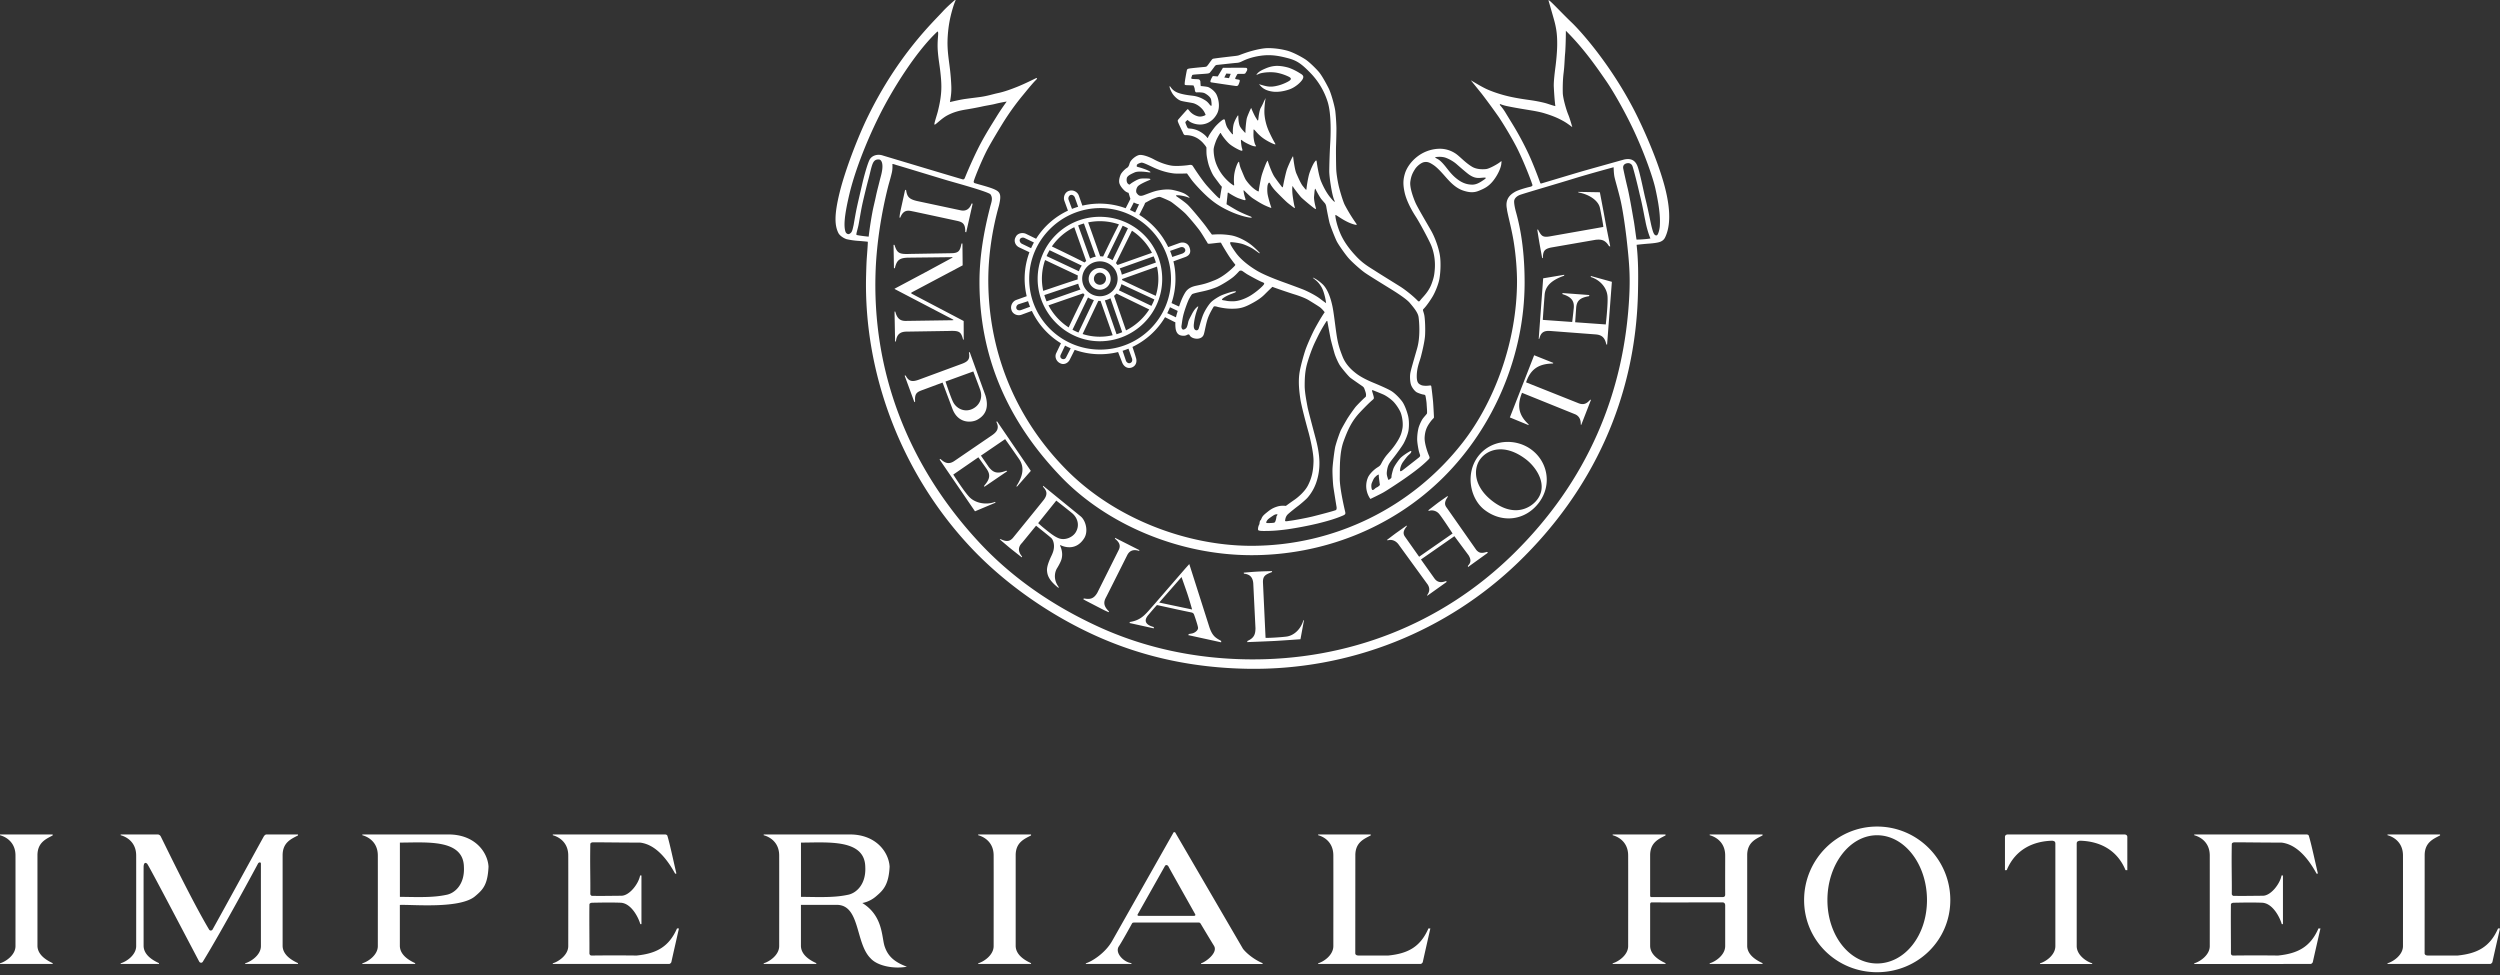 <svg version="1.1" id="レイヤー_1" xmlns="http://www.w3.org/2000/svg" x="0" y="0" width="300" height="117" xml:space="preserve"><rect width="100%" height="100%" fill="#333333" stroke="none"/><style>.st0{fill:#fff}</style><path class="st0" d="M6.321 100.136v.116c-.781.42-1.79.825-1.826 2.313v10.968c.036 1.029 1.01 1.665 1.826 2.046v.097H0v-.082c.648-.176 1.858-.969 1.858-2.061 0-.923.008-9.403 0-10.891-.01-1.617-1.193-2.237-1.858-2.414v-.092h6.321zm117.405 0v.116c-.806.42-1.813.825-1.845 2.313v10.968c.032 1.029 1.006 1.665 1.845 2.046v.097h-6.342v-.082c.648-.176 1.853-.969 1.853-2.061 0-.923.011-9.403 0-10.891-.007-1.617-1.193-2.237-1.853-2.414v-.092h6.342zm131.207 0c.152 0 .346.071.346.305v3.982l-.216-.007c-1.058-2.554-3.263-3.484-5.49-3.531-.244.061-.36.095-.368.34v12.307c0 1.096 1.209 1.884 1.858 2.061v.088h-6.256v-.088c.646-.176 1.836-.965 1.836-2.061v-12.307c-.01-.245-.105-.28-.343-.34-2.228.048-4.43.978-5.493 3.531l-.212.007v-3.982c0-.234.187-.305.345-.305h13.993zm-47.911 8.481v4.915c0 1.092-1.207 1.884-1.86 2.061v.082h6.344v-.097c-.835-.381-1.811-1.016-1.842-2.046v-10.968c.032-1.488 1.036-1.893 1.842-2.313v-.116h-6.344v.092c.667.176 1.853.797 1.86 2.414.006.666-.012 2.599 0 4.733-.012.163-.069.258-.278.274h-8.584c-.065.01-.134-.039-.143-.162v-4.922c.034-1.488 1.043-1.893 1.848-2.313v-.116h-6.344v.092c.667.176 1.848.797 1.858 2.414.01 1.488 0 9.967 0 10.891 0 1.092-1.21 1.884-1.858 2.061v.082h6.344v-.097c-.836-.381-1.813-1.016-1.848-2.046v-5.064c.019-.092.054-.161.154-.18.332.01 8.573 0 8.573 0 .145.013.266.113.278.329zM31.31 103.66c0-.278-.277-.17-.346-.035-.08.162-4.272 7.954-6.635 11.797-.101.155-.318.13-.411-.01-.061-.091-5.879-11.231-6.251-11.753-.254-.245-.426-.06-.434.36-.006.422 0 9.513 0 9.513.032 1.029 1.009 1.665 1.845 2.046v.097h-4.597v-.082c.652-.176 1.86-.969 1.86-2.061 0-.923.006-9.403 0-10.891-.01-1.617-1.196-2.237-1.86-2.414v-.092h4.461s.203 0 .338.217c.543 1.079 3.717 7.674 5.797 11.169.123.234.375.133.427.026 1.713-3.074 3.918-7.129 6.142-11.16.028-.052.165-.252.335-.252h3.78v.116c-.806.42-1.813.825-1.847 2.313v10.968c.033 1.029 1.011 1.665 1.847 2.046v.097h-6.342v-.082c.649-.176 1.891-.969 1.891-2.061 0-.833-.005-8.475 0-9.872zm48.974 12.015c.22 0 .32-.342.271-.172-.051.172.919-4.093.919-4.093-.099.019-.149 0-.233 0-.966 2.214-2.472 3.012-4.844 3.254a227.667 227.667 0 0 0-5.356 0c-.101 0-.278 0-.311-.249.017-1.127-.028-3.868 0-5.853-.008-.185.218-.235.356-.235 1.061-.019 2.292-.043 3.411 0 1.273.075 2.124 1.794 2.341 2.565h.136v-5.837h-.161c-.183.997-1.262 2.407-2.224 2.433-1.678.015-2.289.032-3.547.015-.079 0-.154-.084-.204-.185.021-2.147-.048-3.389 0-6.04.021-.134.168-.2.336-.2 1.16-.004 3.284.034 5.639.034 2.035.243 3.422 2.315 4.195 3.71.048.069.121-.041.165.025-.357-1.51-.783-3.559-1.093-4.576-.037-.049-.08-.112-.227-.135H66.334v.092c.66.176 1.847.797 1.856 2.414.01 1.488 0 9.967 0 10.891 0 1.092-1.209 1.884-1.856 2.061v.082l13.95-.001zm196.98 0c.215 0 .316-.342.266-.172-.051.172.925-4.093.925-4.093-.101.019-.153 0-.236 0-.965 2.214-2.474 3.012-4.844 3.254a227.923 227.923 0 0 0-5.359 0c-.099 0-.276 0-.305-.249.011-1.127-.026-3.868 0-5.853-.01-.185.218-.235.354-.235 1.06-.019 2.288-.043 3.405 0 1.28.075 2.125 1.794 2.343 2.565h.142v-5.837h-.168c-.185.997-1.26 2.407-2.22 2.433-1.681.015-2.293.032-3.551.015-.079 0-.149-.084-.201-.185.019-2.147-.048-3.389 0-6.04.019-.134.172-.2.338-.2 1.162-.004 3.28.034 5.635.034 2.037.243 3.424 2.315 4.195 3.71.05.069.123-.041.172.025-.36-1.51-.787-3.559-1.101-4.576-.029-.049-.079-.112-.223-.135h-13.52v.092c.666.176 1.852.797 1.862 2.414.003 1.488 0 9.967 0 10.891 0 1.092-1.209 1.884-1.862 2.061v.082l13.953-.001zm-114.632-1.261c.034.249.324.249.426.249h3.542c2.372-.241 3.845-1.04 4.813-3.254.083 0 .131.019.23 0 0 0-.969 4.266-.918 4.093.048-.17-.051.172-.27.172h-12.277v-.082c.648-.176 1.822-.969 1.822-2.061 0-.923.01-9.403 0-10.891-.01-1.617-1.159-2.237-1.822-2.414v-.092h6.309v.116c-.805.42-1.812.825-1.847 2.313l-.008 11.851zm128.321 0c.033.249.322.249.424.249h3.542c2.374-.241 3.881-1.04 4.848-3.254.081 0 .131.019.233 0 0 0-.973 4.266-.921 4.093.048-.17-.052.172-.271.172h-12.309v-.082c.648-.176 1.858-.969 1.858-2.061 0-.923.007-9.403 0-10.891-.01-1.617-1.196-2.237-1.858-2.414v-.092h6.309v.116c-.803.42-1.812.825-1.848 2.313l-.007 11.851zM53.825 100.136H43.481v.092c.663.176 1.849.797 1.858 2.414.007 1.488 0 9.967 0 10.891 0 1.092-1.209 1.884-1.858 2.061v.082h6.34v-.097c-.836-.381-1.804-1.016-1.838-2.046v-4.941c1.532-.065 7.286.504 9.065-1.073.905-.771 1.476-1.339 1.575-3.524-.099-1.715-1.61-3.859-4.798-3.859zm-.302 7.252c-1.576.331-3.222.265-5.536.232v-6.509c3.153 0 7.649-.471 7.683 2.952.103 2.08-1.105 3.155-2.147 3.325zm52.667 6.27c-.415-1.049-.132-3.706-2.716-5.299 0 0 .874-.101 1.701-.84.795-.68 1.479-1.339 1.578-3.524-.099-1.714-1.61-3.859-4.764-3.859H91.643v.092c.664.176 1.851.797 1.859 2.414.007 1.488 0 9.967 0 10.891 0 1.092-1.21 1.884-1.859 2.061v.082h6.313v-.097c-.841-.381-1.809-1.016-1.844-2.046v-4.95c.868.009 4.291 0 4.291 0 2.836-.004 2.232 4.605 4.058 6.406.842.954 2.855 1.302 4.367 1.018-1.378-.519-2.218-1.157-2.638-2.349zm-4.503-6.27c-1.576.331-3.223.265-5.571.232v-6.509c3.189 0 7.684-.471 7.718 2.952.1 2.08-1.107 3.155-2.147 3.325zm47.472 6.472-8.152-13.993h-.167l-7.349 12.988c-.841 1.541-2.54 2.562-3.19 2.739v.082h5.469v-.103c-.838-.076-1.98-1.139-1.543-1.957.267-.356 1.568-2.698 1.604-2.784.073-.125.158-.116.252-.125h7.745c.116 0 .165.019.249.136.077.127 1.097 1.839 1.592 2.64.543.834-.999 1.962-1.541 2.113v.082h7.382v-.097c-.906-.378-1.848-1.084-2.351-1.721zm-5.871-3.959c-.074 0-6.579.008-6.643 0-.069-.011-.153-.013-.145-.141.057-.099 3.274-5.809 3.274-5.809.09-.205.339-.181.449.043.176.351 3.139 5.596 3.198 5.712.077.155-.058.195-.133.195zm81.956-10.715c-4.822 0-8.752 3.966-8.752 8.822 0 4.858 3.93 8.658 8.752 8.658 4.855 0 8.793-3.8 8.793-8.658.001-4.856-3.938-8.822-8.793-8.822zm0 16.431c-3.274 0-5.954-3.331-5.954-7.609 0-4.277 2.68-7.778 5.954-7.778 3.31 0 5.994 3.501 5.994 7.778.001 4.278-2.684 7.609-5.994 7.609zM109.568 25.37c.433.084 5.201 1.115 5.201 1.115.69.147 1.087.301 1.061 1.348l.116.04.773-3.435-.125-.015c-.254.702-.712.937-1.297.819l-5.263-1.122c-.965-.229-1.185-.518-1.302-1.322l-.094-.017s-.046.081-.069.2c-.124.605-.525 2.37-.562 2.589-.04.249-.069.539-.069.539l.095.004c.417-1.074 1.085-.829 1.535-.743zm-.805 14.425 5.11-.08c1.25-.046 1.447.08 1.696 1.032l.079.007-.008-2.234-6.282-3.299v-.11l6.161-3.269-.026-2.622-.114.008c-.18.884-.31 1.16-1.324 1.16l-4.771.081c-1.349.05-1.618-.034-1.946-1.083l-.112-.006.048 2.808h.11c.234-1.049.617-1.271 1.794-1.271l5.117-.059v.059l-3.249 1.758-3.703 1.973.029.042 7.02 3.666.007.07-5.748.085c-.645-.004-1.013-.316-1.214-1.114l-.094-.01.069 3.608.101-.034c.094-.844.524-1.152 1.25-1.166zm5.533 9.276c.686 1.796 2.308 1.663 2.968 1.303 1.266-.687 1.313-1.789 1-2.884l-1.902-5.245-.094.054c.157.814-.103 1.093-.892 1.377l-5.122 1.889c-.788.283-1.206.216-1.572-.503l-.127.009 1.173 3.193.088-.073c-.08-1.045.234-1.154 1.021-1.438l2.271-.845 1.188 3.163zm2.5-4.498s.631 1.656.821 2.192c.375 1.056-.141 1.968-.994 2.336-.901.389-1.855-.063-2.259-.875-.303-.618-.903-2.441-.903-2.441l3.335-1.212zm-.446 15.097c-.637-.639-1.957-2.72-1.957-2.72l3.012-2.075.984 1.384c.445.656.469 1.17-.28 2.016v.152l2.753-1.876-.106-.07c-1.171.457-1.594.174-2.086-.411l-.959-1.394 2.905-1.982s.71.997 1.665 2.38c.681.986.481 2.017-.294 3.236l.023.118 1.689-1.922-4.069-5.968-.058.117c.387.757.007 1.191-.456 1.525l-4.589 3.135c-.622.422-1.098.305-1.67-.241l-.113.06 4.255 6.223 2.468-1.038-.059-.092c-.971.379-2.296.205-3.058-.557zm10.659 10.874.047-.086c-.609-.797-.547-1.648-.249-2.205 0 0 .397-.624.546-1.062.305-.892-.147-1.714-.147-1.714l.032-.069c.569.288 1.933.652 2.862-.815.54-.852.176-2.17-.444-2.649l-4.473-3.646-.034.104c.423.434.627.85.134 1.536-.149.208-3.761 4.643-3.761 4.643-.267.271-.615.54-1.447.11l-.108.034s1.113.945 1.302 1.097c.187.153 1.341 1.06 1.341 1.06l.043-.094c-.517-.603-.495-1.147-.014-1.635l1.688-2.068c.396.312 1.564 1.245 1.816 1.47.251.227.471.881.233 1.634-.125.4-.263.584-.459 1.081-.197.497-.302.896-.276 1.221.039.485.189.902.688 1.438.285.31.68.615.68.615zm2.059-6.642c-.351.555-1.2.949-1.933.718-.594-.187-1.313-.804-1.774-1.172-.351-.278-.781-.671-.781-.671l2.172-2.705s1.28.997 1.891 1.501c.665.548.964 1.478.425 2.329zm16.077 11.417-2.432-7.632-.481.538-3.688 4.257c-1.016 1.133-1.501 1.92-2.923 2.149l-.105.125 2.937.648.003-.159c-1.079-.28-1.189-.823-.671-1.432.415-.489.814-.957 1.049-1.208 0 0 1.72.373 2.148.47.43.098 2.008.424 2.008.424s.205.032.287.226c.05.116.482 1.372.489 1.622.004.165-.102.31-.249.435a1.135 1.135 0 0 1-.474.234 9.68 9.68 0 0 1-.364.061l-.106.134 3.966.867.003-.166c-.645-.365-1.02-.539-1.397-1.593zm-6.043-3.013 2.682-3.06s.457 1.297.659 1.889c.27.785.61 2.004.61 2.004l-3.951-.833zm15.274 4.084c-.817.103-2.338.18-2.509.147l-.31-6.604c-.039-.867.347-.994 1.082-1.288l.012-.112s-1.057.023-1.692.056c-.622.032-1.712.13-1.712.13l.022.119c.627.069 1.053.338 1.122 1.166l.266 5.401c-.015.677-.134 1.142-.961 1.509l-.04.141s2.361-.091 3.212-.134c.85-.042 3.187-.211 3.187-.211l.423-2.289-.079.03c-.335 1.149-1.206 1.834-2.023 1.939zm22.787-10.385-3.546-5.064c-.236-.31-.367-.638.128-1.331l-.041-.082s-.882.605-1.184.832c-.299.229-1.137.881-1.137.881l.101.069c.305-.133.814-.057 1.155.295.329.34 1.67 2.414 1.67 2.414l-4.014 2.792-1.689-2.394c-.307-.422-.174-.796.205-1.253l-.008-.104-1.224.869c-.317.227-1.16.876-1.16.876l.117.032c.546-.15.978.103 1.257.451l3.533 4.862c.258.411.258.821-.07 1.267l.017.076 2.358-1.682-.147-.077c-.504.2-.977.192-1.348-.317l-1.621-2.28 4.011-2.795 1.705 2.297c.278.466.332.842-.079 1.251l.003.161 2.402-1.73-.128-.094c-.733.23-.967.094-1.266-.222zm6.571-12.075c-1.876-1.369-4.767-1.238-6.343.812-1.563 2.033-1.016 5.077.75 6.44 2.188 1.686 4.988 1.237 6.564-.907 1.562-2.125 1.016-4.898-.971-6.345zm.595 6.189c-.868.986-2.784 1.884-5.212.031-2.341-1.786-2.325-3.944-1.476-5.064.912-1.212 2.972-1.873 5.468.03 1.316 1.005 2.777 3.237 1.22 5.003zm6.497-12.149c-.4.442-.751.658-1.371.431l-6.327-2.52c.481-1.399 1.316-2.236 3.218-2.255l.058-.076-2.305-.921-2.915 7.464 2.238.921.007-.096c-1.308-1.189-1.342-2.387-.788-3.779l6.391 2.582c.604.277.675.852.656 1.222l.059.05 1.17-3.01-.091-.013zm-58.019 23.549c.201-.393 2.481-4.942 2.481-4.942.252-.454.661-.699 1.389-.473l.07-.078-2.938-1.486-.023.094c.568.464.718.85.448 1.384l-2.563 5.127c-.445.749-.896.797-1.605.667l-.076.09s.146.098.317.186c.568.296 2.042 1.06 2.243 1.157.23.107.493.221.493.221l.034-.098c-.914-.852-.475-1.44-.27-1.849zm59.188-46.553c.165.806.411 2.097.4 2.269l-6.426 1.133c-.857.145-1.016-.058-1.403-.814l-.095-.006s.17 1.093.28 1.719c.109.617.313 1.719.313 1.719l.083-.036c.011-.823.185-1.078.998-1.249l5.327-.924c.674-.069 1.149-.006 1.614.769l.145.023s-.471-2.306-.617-3.146c-.147-.839-.63-3.351-.63-3.351l-2.604-.046.04.073c1.179.194 2.381.916 2.575 1.867zm.901 10.533c.091.895-.203 3.435-.203 3.435l-3.674-.263.123-1.754c.069-.788.419-1.192 1.53-1.37l.061-.142-3.248-.239.022.136c1.145.347 1.401.889 1.348 1.622a72.625 72.625 0 0 1-.191 1.713l-3.529-.251s.087-1.347.222-3.019c.088-1.102.927-1.789 2.334-2.28l.026-.114-2.536.424-.537 7.284.088-.059c.18-.843.699-.94 1.266-.909l5.501.417c.744.065 1.09.4 1.259 1.202l.094.02.573-7.535-2.554-.706.058.14c.994.315 1.86 1.179 1.967 2.248z"/><path class="st0" d="M183.656 22.408c-.661.151-1.47.398-1.827.597-.619.345-1.236.888-.999 2.056.03.448.499 2.13.763 3.644.354 2.026.449 4.027.449 5.002 0 7.399-2.797 14.647-6.546 19.432a32.127 32.127 0 0 1-25.24 12.358c-7.732.027-16.483-3.209-22.381-9.22-6.47-6.597-9.233-14.669-9.28-22.476-.019-3.061.482-6.312 1.279-9.126.238-1.006.237-1.481-.23-1.787-.513-.331-1.501-.562-2.668-.907-.117-.036-.141-.123-.128-.229.142-.5.916-2.4 1.541-3.634.434-.857 1.677-2.917 2.193-3.729a30.797 30.797 0 0 1 2.219-3.032c.328-.392 1.053-1.309 1.508-1.753.269-.266.062-.245 0-.216-.325.151-1.284.642-2.206 1.014-.812.326-1.615.617-2.376.776-.633.134-1.196.336-2.101.461-.639.088-1.271.161-1.837.241-.543.08-1.239.241-1.796.368.11-.648.196-1.151.163-1.931a26.025 26.025 0 0 0-.147-1.902c-.096-.852-.248-1.738-.294-2.687-.058-1.129.07-2.485.325-3.629.158-.708.44-1.669.623-2.033.039-.125-.116-.029-.116-.029s-.911.777-1.437 1.362c-1.104 1.224-5.315 5.138-8.948 12.553-1.243 2.532-2.756 6.511-3.4 9.125-.7 2.835-.576 4.019-.165 4.865.196.403.783.708 1.031.768a9.1 9.1 0 0 0 1.265.187c.358.025 1.101.089 1.239.112.034.007-.058 1.137-.12 1.997-.045.636-.068 1.639-.079 2.016-.317 11.893 4.309 23.886 12.546 32.652 4.211 4.484 9.661 8.199 14.993 10.608 5.779 2.611 11.817 3.858 18.193 3.971 12.373.216 24.005-4.534 32.54-12.785 8.829-8.538 14.112-19.645 14.355-32.511.037-1.969.045-3.639-.167-5.579a34.097 34.097 0 0 1 1.484-.145c.269-.019.609-.054.845-.094.292-.052.828-.119 1.082-.633.497-1.011.837-2.802-.04-6.123-.868-3.282-2.667-7.222-3.656-9.143-2.744-5.315-6.215-9.307-7.535-10.565-.886-.844-2.187-2.22-2.538-2.516-.318-.274-.192-.023-.192-.023s.382 1.318.644 2.25c.332 1.183.376 2 .376 2.892 0 .903-.12 2.052-.189 2.593-.084.662-.249 1.891-.219 2.532.03.614.095 1.695.189 2.329-.441-.094-.9-.295-1.375-.406a16.857 16.857 0 0 0-1.528-.295c-.835-.116-1.735-.245-2.661-.457-1.14-.259-2.329-.686-2.954-1.015-.373-.195-.389-.195-1.625-.923 0 0 .954 1.178 1.313 1.625a85.155 85.155 0 0 1 2.016 2.752c.536.783 1.563 2.485 2.172 3.671.4.779 1.12 2.371 1.78 4.176.089.317.249.44-.126.548zm12.731 6.343c-.08-.374-.258-1.955-.375-2.478-.215-1.284-.517-2.952-.681-3.632a74.23 74.23 0 0 1-.539-2.392c-.112-.558.375-.691.661-.67a.545.545 0 0 1 .437.344c.171.478.638 2.343.872 3.398.317 1.211.561 2.662.678 3.165.118.704.398 1.641.612 2.127-.286.064-1.091.134-1.665.138zm-76.79-14.773c-.522.848-1.242 1.97-1.91 3.225-.522.978-1.29 2.631-1.911 4.161 0 0-.076.202-.248.16-.361-.09-9.573-2.858-9.573-2.858-.634-.222-1.36-.023-1.63.551-.284.603-.686 2.113-.859 2.875-.172.762-.558 2.373-.704 3.099-.136.683-.325 1.799-.325 1.799-.076.322-.136.662-.252.85-.058.096-.22.245-.361.254-.141.009-.31-.121-.362-.274-.222-.667-.165-1.847.46-4.498.6-2.54 1.889-5.999 3.544-9.339 1.625-3.282 4.469-7.813 7.029-10.202.222.047-.072.94.047 2.404.077.966.192 1.486.292 2.367.074.643.124 1.186.13 1.782.011 1.253-.258 2.343-.4 2.944-.124.533-.515 1.613-.42 1.675.105.07.817-.743 1.593-1.137.692-.353 1.337-.538 2.227-.68.54-.084 1.452-.26 1.758-.327.681-.153 1.266-.23 1.652-.329.583-.147 1.28-.278 1.432-.291 0-.002-.647.875-1.209 1.789zm-14.053 7.784c-.136.554-.318 1.219-.446 1.84-.128.62-.292 1.225-.419 1.911-.128.687-.31 1.779-.437 2.884-.186-.01-1.422-.156-1.461-.214-.077-.118.181-.746.289-1.45.157-.854.247-1.501.468-2.485.187-.821.502-2.117.692-2.802.211-.762.356-1.632.594-2.002.156-.245.389-.348.732-.295.328.142.387.69.305 1.253-.087.573-.192.83-.317 1.36zm76.175 2.253c.07-.258.34-.522.773-.662.954-.314 4.499-1.344 6.358-1.92 1.858-.574 4.786-1.364 4.786-1.364s.011.692.094 1.124c.079.407.441 1.597.714 2.745.271 1.137.549 3.035.739 4.647.318 2.816.452 4.386.336 6.808-.562 11.769-5.062 22.412-13.972 31.133-8.613 8.433-19.88 12.753-31.82 12.596-6.223-.081-12.3-1.341-17.927-3.921-5.279-2.425-10.213-5.721-14.3-10.119-8.578-9.229-12.938-20.615-12.415-32.848.135-3.131.686-6.662 1.469-9.766.128-.513.343-1.189.475-1.79.099-.452.062-.874.062-.982 0-.071.404.092.539.127.248.061 5.164 1.563 5.981 1.805.967.285 4.72 1.306 5.228 1.67.376.503.096 1.025-.044 1.627-.699 2.744-1.258 5.747-1.258 8.917 0 8.911 3.333 16.655 9.781 23.366 5.497 5.724 14.155 9.413 22.877 9.413 8.429 0 16.863-3.185 23.086-9.413 5.937-5.941 9.675-14.501 9.674-23.332-.001-4.685-.758-7.426-1.086-8.615-.099-.398-.222-1.012-.15-1.246zm8.338-3.516c-.772.22-4.426 1.321-5.07 1.51-.062.016-.139-.006-.139-.006-.263-.748-.878-2.36-1.379-3.441a36.786 36.786 0 0 0-2.048-3.799s-.547-.89-.763-1.25a6.012 6.012 0 0 0-.616-.848c-.112-.111-.036-.181-.036-.181.451.17.73.228.879.258.631.13 1.284.252 2.596.463.572.092 1.251.209 1.804.375.859.258 1.459.504 1.877.716.644.326.868.481 1.513.961 0 .002-.284-1.031-.492-1.522-.209-.495-.642-1.95-.65-2.618-.01-.597-.01-1.51.107-2.425.11-.883.108-1.621.176-2.301.041-.406.088-1.69.088-2.699 2.213 2.188 3.792 4.513 4.88 6.09.62.9 1.92 3.063 3.116 5.552 1.295 2.699 2.413 5.817 2.737 7.258.641 2.865.571 3.977.54 4.55-.019.302-.176 1.06-.375 1.102-.329.07-.456-.486-.564-.867-.164-.587-.4-1.994-.821-3.657-.248-1.077-.666-3.154-.932-3.812-.271-.675-.79-.953-1.611-.76.001 0-3.773 1.054-4.817 1.351z"/><path class="st0" d="M142.723 29.644c-.198-.497-.734-.641-1.189-.48 0 0-.56.205-1.351.486a9.205 9.205 0 0 0-3.469-3.864l.583-1.153c.343-.703-.201-.734-.732-.961-.492-.212-.666-.327-.875.11 0 0-.198.412-.61 1.207a9.027 9.027 0 0 0-5.195-.312l-.424-1.204c-.161-.456-.707-.734-1.163-.573l-.058.018c-.455.162-.675.725-.514 1.181l.427 1.177a9.032 9.032 0 0 0-3.82 3.376l-1.2-.584c-.437-.211-1.033-.082-1.237.351l-.055.101c-.201.429-.004.978.528 1.198l1.163.551a9.053 9.053 0 0 0-.328 5.275l-1.259.452c-.453.166-.732.723-.571 1.19l.018.059c.161.467.725.691 1.18.525l1.251-.463a9.118 9.118 0 0 0 3.491 3.887l-.571 1.191c-.209.435.015.983.452 1.19l.054.029c.437.209.926-.03 1.134-.465l.58-1.158a9.048 9.048 0 0 0 5.208.263l.474 1.214c.185.515.659.845 1.195.631.497-.198.628-.715.469-1.17 0 0-.135-.482-.415-1.289a9.102 9.102 0 0 0 3.911-3.568l1.109.56c.528.211.633-.105.859-.635.211-.493.393-.885-.043-1.094 0 0-.412-.179-1.147-.525a8.928 8.928 0 0 0 .473-2.868c0-.76-.068-1.43-.247-2.138l1.463-.532c.577-.233.665-.652.451-1.186zm-6.605-5.474c.095-.199.207-.182.386-.107.278.114.298.214.251.313l-.533 1.127a9.085 9.085 0 0 0-.627-.306l.523-1.027zm-7.89-.208c-.074-.207.03-.486.237-.56.208-.073.438.086.514.293l.397 1.118a8.323 8.323 0 0 0-.737.256l-.411-1.107zm-5.592 5.295c-.198-.094-.338-.349-.247-.546.091-.196.367-.245.564-.15l1.118.538a8.767 8.767 0 0 0-.34.687l-1.095-.529zm-.095 7.944c-.207.076-.493.042-.568-.172-.073-.211.061-.449.267-.525l1.126-.363c.07.227.153.451.241.668l-1.066.392zm5.392 5.679c-.095.199-.294.274-.493.18-.2-.094-.248-.292-.153-.492l.521-1.096c.222.119.448.226.678.325l-.553 1.083zm7.882.075c.096.231.081.498-.187.608-.276.116-.508-.187-.524-.299l-.394-1.169c.241-.075.477-.161.708-.256l.397 1.116zm-3.792-1.003c-4.707 0-8.519-3.795-8.519-8.485 0-4.693 3.854-8.484 8.519-8.496 4.604-.01 8.498 3.82 8.498 8.511 0 4.692-3.792 8.47-8.498 8.47zm9.405-4.595c.197.095.158.207.045.474-.114.278-.241.305-.34.256l-1.065-.504a8.91 8.91 0 0 0 .329-.715l1.031.489zm.439-6.922-1.197.4a8.71 8.71 0 0 0-.262-.726l1.207-.423c.207-.076.484-.049.595.22.115.275-.155.454-.343.529z"/><path class="st0" d="M131.987 26.017a7.446 7.446 0 0 0-7.469 7.455c0 4.002 3.32 7.478 7.454 7.478 4.131 0 7.492-3.336 7.492-7.467 0-4.184-3.346-7.466-7.477-7.466zm2.629 6.944a2.664 2.664 0 0 0-.252-.75l4.073-1.449c.105.24.194.487.271.741l-4.092 1.458zm-1.361 2.832 1.411 4.071a6.829 6.829 0 0 1-.682.244l-1.403-4.064c.237-.055.464-.14.674-.251zm-1.268-.244c-1.174 0-2.125-.936-2.125-2.093s.951-2.093 2.125-2.093c1.173 0 2.126.936 2.126 2.093 0 1.156-.953 2.093-2.126 2.093zm-.717.463-1.856 3.891a6.92 6.92 0 0 1-.715-.334l1.862-3.873c.216.138.456.245.709.316zm-1.803-3.461-3.878-1.822c.105-.245.229-.478.361-.706l3.864 1.852a2.7 2.7 0 0 0-.347.676zm.188 2.188-4.068 1.424a6.478 6.478 0 0 1-.267-.754l4.068-1.365c.057.247.146.48.267.695zm1.159-3.712-1.437-3.975c.226-.092.457-.17.693-.236l1.426 3.982a2.726 2.726 0 0 0-.682.229zm2.693.2c-.2-.138-.42-.247-.655-.327l1.865-3.811c.218.092.43.192.635.302l-1.845 3.836zm1.065 2.87 3.952 1.837c-.103.265-.22.522-.356.77l-3.905-1.873c.138-.226.244-.471.309-.734zm3.662-3.757-4.13 1.46a2.494 2.494 0 0 0-.194-.227l1.925-3.891a7.04 7.04 0 0 1 2.399 2.658zm-3.962-3.412a146.596 146.596 0 0 0-1.899 3.856 2.679 2.679 0 0 0-.351-.03 490.79 490.79 0 0 0-1.444-4.067 6.982 6.982 0 0 1 3.694.241zm-5.359.335 1.433 4.057c-.07.056-.138.114-.203.174a215.902 215.902 0 0 0-3.918-1.919 6.978 6.978 0 0 1 2.688-2.312zm-3.502 3.941 3.933 1.856a2.68 2.68 0 0 0-.029.372c0 .032.004.065.005.097-1.495.473-2.909.967-4.133 1.375a6.8 6.8 0 0 1 .224-3.7zm.407 5.436 4.163-1.442c.054.062.109.121.168.175a141.536 141.536 0 0 0-1.91 3.918 7.068 7.068 0 0 1-2.421-2.651zm4.094 3.443 1.887-3.98c.062.004.125.01.189.01.028 0 .054-.005.08-.005l1.452 4.119a6.769 6.769 0 0 1-3.608-.144zm5.211-.435c-.419-1.195-.908-2.633-1.441-4.143.105-.085.201-.182.291-.283l3.936 1.914a7.183 7.183 0 0 1-2.786 2.512zm3.564-4.148a175.13 175.13 0 0 1-4.036-1.889c.001-.042.006-.083.006-.126l4.178-1.492a6.634 6.634 0 0 1-.148 3.507z"/><path class="st0" d="M131.972 32.159c-.726 0-1.331.584-1.331 1.309 0 .723.623 1.301 1.346 1.301a1.3 1.3 0 0 0 1.294-1.315c0-.727-.583-1.295-1.309-1.295zm.023 2.016a.72.72 0 0 1-.726-.719c0-.396.306-.738.708-.738.401 0 .744.331.744.729a.73.73 0 0 1-.726.728zm17.42-26.04c-.196-.009-2.664 0-2.664 0l-.623 1.038-.591-.048s-.157.254-.205.369c-.048.116-.165.361.011.389.175.03 2.858.429 2.974.437.116.011.242-.017.3-.154.059-.136.252-.555.087-.595-.165-.037-.398-.067-.445-.086-.05-.019-.04-.097.017-.213.059-.116.167-.312.187-.349.018-.041.116-.06.222-.06h.554c.107 0 .204-.038.243-.126.041-.087.194-.272.186-.417-.01-.147-.06-.177-.253-.185zm-1.936 1.244-.564-.079.244-.476.525.038-.205.517zm5.458-1.456c.506-.056 1.08.034 1.576.167.429.113 1.065.438 1.375.636.309.201.679.329.422.785-.209.371-.875.966-1.56 1.208-.726.26-1.43.34-1.958.283-.612-.068-.999-.258-1.242-.435-.241-.175-.467-.47-.467-.47s.434.152.871.243c.522.112.965.044 1.472-.089s1.127-.42 1.337-.586c.209-.166.183-.3-.081-.444a5.742 5.742 0 0 0-1.466-.493c-.648-.116-1.488-.058-1.993.082-.215.06-.689.364-.288-.048.252-.258.652-.431 1.025-.586.291-.119.611-.212.977-.253z"/><path class="st0" d="M179.984 19.469c-.249.201-1.235.772-1.656.819-.499.054-1.164.023-1.656-.265-.802-.471-1.402-1.16-1.929-1.545a3.385 3.385 0 0 0-2.103-.626 4.509 4.509 0 0 0-2.644 1.003c-.693.555-1.209 1.305-1.413 1.994-.204.687-.238 1.264-.034 2.22.19.881.708 1.946 1.33 2.906.503.775 1.51 2.672 1.819 3.364.321.727.573 1.811.473 3.005-.059.723-.128 1.02-.375 1.697-.346.956-1.038 1.593-1.272 1.88-.169.209-.226.351-.409.159-.481-.506-1.436-1.279-2.075-1.684-.554-.349-2.4-1.488-2.979-1.863-.577-.374-1.418-.83-2.226-1.676-.717-.753-1.55-1.74-2.057-2.992-.356-.879-.52-1.654-.532-1.979-.006-.125.004-.112.169-.017.204.116 1.118.794 2.022 1.049.491.14.433.072.164-.297a20.19 20.19 0 0 1-1.225-2.024c-.248-.491-.648-1.895-.751-2.379-.106-.488-.26-1.344-.281-1.974-.019-.629-.039-2.212-.019-2.729.019-.52.052-1.676.045-2.186a24.55 24.55 0 0 0-.131-1.973c-.062-.554-.486-2.126-.788-2.735-.338-.675-.83-1.554-1.158-1.953-.328-.398-1.144-1.2-1.605-1.513-.462-.312-1.525-.89-2.228-1.078a9.221 9.221 0 0 0-2.25-.305c-.582-.003-1.328.156-2.038.351-.653.18-1.353.456-1.455.493-.099.039-.207.066-.473.098-.265.031-1.984.225-2.469.301-.249.04-.241.004-.42.234-.18.231-.387.545-.463.622-.077.076-.062.14-.394.166-.333.027-1.454.132-1.761.183-.307.052-.291.121-.342.351-.05.23-.225 1.211-.225 1.366 0 .153-.092.268.216.282l.827.03s.138.262.157.456c.019.195.05.391.233.38.186-.009.703-.019.947.098.244.118.721.449.78.761.058.311.068.624.058.691-.01.069-.05.144-.263-.127a1.85 1.85 0 0 0-.613-.539 3.462 3.462 0 0 0-1.386-.482c-.639-.071-1.21-.16-1.699-.328-.55-.191-.791-.48-.954-.71-.123-.178-.143-.125-.105.069.04.197.271.657.409.831.136.177.546.652 1.014.769.467.116 1.319.216 1.53.304.364.15.604.31.897.613.232.24.356.497.418.653.033.078.079.087-.047.155-.127.069-.47.194-.78.127a1.91 1.91 0 0 1-1.091-.682c-.205-.263-.205-.194-.302-.097a57.438 57.438 0 0 0-1.005 1.131c-.096.117-.108.165-.029.37.079.206.409.907.518 1.112.105.206.13.424.383.413a2.69 2.69 0 0 1 1.497.435c.453.31.63.555.787.742.13.152.207.311.207.311s-.012.582.018.868c.025.243.168 1.014.314 1.403.146.39.343.859.54 1.152.201.293.693.936.787 1.067.094.128.211.163.176.305-.037.14-.187 1.066-.201 1.171-.011.105.022.224-.214.037-.234-.187-1.093-1.113-1.379-1.441-.551-.633-1.444-1.969-1.662-2.325-.09-.149-.226-.185-.484-.138-.258.046-1.458.174-2.099.07-.729-.118-1.51-.43-2.071-.733-.562-.306-1.33-.593-1.749-.544-.307.037-.703.322-.937.58-.233.258-.27.467-.303.577-.034.111-.117.31-.294.406-.181.096-.626.535-.737.796-.11.262-.254.715-.145 1.058.11.343.408.67.599.852.227.214.493.274.493.274s.103.337.157.522c.055.185.331.584.612.7.281.117.645.269.989.104.343-.165.907-.515 1.189-.611.281-.096.65-.276.857-.215.207.063 1.065.433 1.284.571.22.138 1.403 1.067 1.813 1.5a28.274 28.274 0 0 1 1.523 1.805c.346.441.857 1.347.962 1.488.106.141.058.26.294.248.234-.013.926-.107 1.112-.119.187-.012.295-.059.34.071.048.128.856 1.464 1.09 1.78.176.237.47.642.532.704.062.063.097.097-.045.25-.298.312-1.294 1.262-2.362 1.683-1.011.401-1.231.458-2.202.661-.438.09-.996.261-1.344.823-.548.888-.821 1.958-.98 2.476a4.322 4.322 0 0 0-.186 1.749c.048.471.24.859.711.938.295.05.484.014.609-.048s.298-.172.386.022c.08.175.365.367.77.4.349.028.769-.097.909-.489.141-.39.277-1.458.575-2.168.203-.478.4-.819.61-1.169.055-.09.229-.065.488.011.175.051.904.207 1.528.217.774.012 1.349-.016 2.228-.458.674-.339 1.352-.727 1.852-1.226.499-.5.82-.802.868-.848.047-.048.051-.124.197-.052.147.069 1.964.69 2.525.861.56.172 1.287.431 1.732.702.442.271.995.609 1.312.827.278.19.602.615.602.615-.449.626-1.181 1.942-1.382 2.364-.266.549-.774 1.664-.974 2.29-.172.535-.537 1.801-.66 2.57-.18 1.118-.034 2.321.094 3.181.128.861.688 2.946.981 4 .16.571.623 2.492.601 3.48-.028 1.24-.234 2.038-.667 2.897-.354.703-1.155 1.413-1.643 1.742-.486.333-1.009.721-1.009.721s-.508-.083-1.007.07c-.612.185-.883.396-1.331.755-.48.389-.515.516-.626.781-.072.17-.164.059-.211.584-.117.184-.194.494-.158.683.033.174.788.132 1.232.128.774-.008 1.725-.118 2.289-.195a42.792 42.792 0 0 0 3.605-.689c1.317-.323 2.235-.605 3.055-.96.327-.14.324-.222.256-.513-.069-.303-.657-2.772-.638-4.018.015-1.244-.036-3.028.466-4.393.502-1.366.956-2.4 1.972-3.476.703-.744 1.163-1.19 1.47-1.452.167-.143.229-.174.153-.462-.074-.287-.181-.605-.187-.652-.006-.045-.006-.105.117-.064.124.041 1.12.445 1.29.527.379.183.882.553 1.155.832.376.387.774 1.026.9 1.386.194.555.283 1.35.181 1.859-.102.508-.178.916-.837 1.884-.43.633-.867 1.062-1.133 1.398a5.768 5.768 0 0 0-.561.898c-.109.211-.183.297-.44.453-.445.275-1.013.822-1.188 1.29a2.616 2.616 0 0 0-.094 1.634c.136.528.413.876.413.876s1.118-.532 1.549-.776c.532-.297 2.106-1.352 2.476-1.609.821-.57 1.658-1.188 2.25-1.703.331-.287.707-.644.779-.74.069-.092.061-.176-.028-.378-.176-.4-.557-1.501-.517-2.18.047-.797.274-1.26.555-1.672.287-.422.422-.529.493-.609.069-.083.074-.055.069-.212a69.425 69.425 0 0 0-.102-1.765 50.566 50.566 0 0 0-.209-1.835c-.023-.157-.091-.153-.259-.127-.167.028-.711.063-.967-.063-.278-.134-.529-.245-.525-1.07.006-1.047.354-1.771.493-2.314.141-.546.42-1.68.491-2.42.069-.743.017-2.181-.092-2.644-.116-.485-.216-.547-.076-.687.387-.381.923-1.2 1.123-1.548.273-.477.671-1.406.788-2.109.142-.852.16-1.895.074-2.596-.105-.874-.569-2.234-1.058-3.101-.491-.869-1.655-2.822-1.907-3.407-.252-.588-.701-1.805-.609-2.502.094-.704.288-1.077.553-1.495.26-.409.761-.789 1.091-.853.427-.081.695.054 1.129.34.597.393 1.348 1.322 1.712 1.714.364.394 1.002 1.074 1.86 1.356.679.226 1.253.285 1.867.03.616-.251 1.149-.484 1.705-1.172.587-.725.955-1.594 1-2.046.04-.37.08-.416-.171-.212zm-26.768 42.432c-.059.072-.041.166-.072.299a1.73 1.73 0 0 1-.127.417c-.065.13-.205.116-.311.13-.106.012-.525.031-.689.014s.01-.289.12-.413c.112-.123.44-.345.692-.509.252-.165.464-.122.464-.122s0 .092-.077.184zm11.998-3.412c-.2.083-.226.185-.379.274-.154.089-.215.01-.249-.184-.035-.196-.046-.426.034-.624.084-.201.225-.538.328-.641.185-.186.278-.296.486-.367.036-.012.011.177.041.421.029.243.113.83.113.83s-.182.214-.374.291zm-19.309-38.943a4.912 4.912 0 0 1-.269-1.589c.012-.293.158-.708.277-1.029.091-.251.365-.741.467-.883.048-.063.077-.172.16.006.081.183.616.905 1.014 1.238.398.334 1.141.723 1.374.786.234.067.167-.111.103-.317-.066-.205-.123-.785-.118-.91.006-.121.04-.074.27.096.229.169 1.054.586 1.342.609.287.023.222.011.11-.187-.11-.199-.192-.703-.211-.949-.018-.247 0-.539 0-.739 0-.199.036-.165.153-.046.117.116.328.409.797.797.469.386 1.149.726 1.454.844.305.116.234.024.152-.119-.081-.14-.28-.467-.667-1.299a6.347 6.347 0 0 1-.571-2.083c-.048-.508.026-1.317.09-1.727.063-.411.006-.218-.021-.153-.026.063-.102.179-.179.369-.076.19-.241.511-.356.714-.114.203-.23.827-.269 1.275-.037.445-.164.077-.306-.127-.139-.205-.484-.956-.508-1.058-.026-.102-.051-.115-.114 0-.063.114-.383.841-.46 1.121-.074.281-.178 1.35-.164 1.593.011.243-.039.166-.116.076-.076-.089-.357-.356-.535-.674-.178-.32-.204-1.045-.204-1.212 0-.166-.051-.128-.102-.051a4.248 4.248 0 0 0-.422.854c-.139.409-.152 1.046-.127 1.198.026.153-.025.191-.101.101a6.752 6.752 0 0 1-.55-.726c-.19-.306-.267-.763-.305-.916-.04-.153-.168-.139-.394.039-.291.228-.677.591-.898.884-.214.277-.623.85-.717 1.1-.061.167-.084.107-.157.015-.182-.225-.467-.478-.91-.718a2.724 2.724 0 0 0-1.207-.325c-.114-.005-.153-.028-.216-.116-.063-.09-.128-.28-.192-.433-.063-.153-.076-.205-.025-.268.051-.063.229-.218.229-.218s.116.116.32.245c.203.126.79.381 1.477.291.689-.089 1.322-.504 1.734-1.262.402-.741.215-1.747-.055-2.312-.216-.446-.798-.848-1.042-.913-.241-.063-.853-.114-.853-.114s-.037-.331-.037-.484c0-.153-.09-.293-.205-.319-.114-.025-.536-.025-.765-.052-.229-.025-.088-.205-.051-.358.039-.15.091-.125.204-.15.114-.026 1.25-.091 1.607-.128.357-.038.345-.127.445-.243.103-.114.306-.396.408-.534.102-.142.178-.255.357-.269.179-.013 2.046-.225 2.37-.244.325-.021.485-.123.703-.224.375-.176 1.007-.457 2.099-.621 1.286-.193 2.285.012 3.317.281s1.589.625 2.65 1.712a8.74 8.74 0 0 1 2.11 3.469c.506 1.523.375 4.279.328 5.017a75.641 75.641 0 0 0-.117 3.352c0 .714.321 2.875.599 3.482.204.448-.146.084-.482-.329-.462-.562-.845-1.312-1.102-1.932-.259-.622-.481-2.006-.515-2.31-.036-.306-.128-.176-.281.034-.153.212-.434.821-.598 1.313-.164.493-.34 1.642-.351 1.888-.011.247-.187-.047-.434-.34-.247-.293-.586-1.079-.787-1.537-.197-.457-.35-1.711-.373-1.933-.023-.223-.081-.024-.164.116-.083.143-.434.915-.575 1.302-.142.389-.422 1.7-.469 2.006-.048.304-.13.165-.211.057a22.85 22.85 0 0 1-.821-1.112c-.328-.481-.748-1.676-.785-1.841-.034-.165-.047-.116-.141.024-.094.141-.515 1.242-.633 1.688-.117.444-.313 1.535-.325 1.74-.01.165-.05.13-.125.101-.117-.048-.405-.225-.718-.517a5.406 5.406 0 0 1-.719-.845c-.163-.249-.433-.98-.551-1.229a3.409 3.409 0 0 1-.23-.761c-.026-.164-.029-.236-.128-.119-.139.172-.357.756-.456 1.306-.099.524-.063 1.158-.041 1.343.025.188-.046.136-.132.079-.084-.054-.488-.295-1.062-.952a5.461 5.461 0 0 1-.995-1.705zm5.64 14.735c-.367.393-1.009.902-1.519 1.208-.569.339-1.353.663-2.077.665-.642.001-.794-.068-.983-.097-.175-.028-.496-.034-.222-.252.316-.252.779-.44 1.031-.54.193-.076.486-.164.533-.239.058-.095-.169-.065-.38-.029-.211.034-1.162.334-1.525.526-.256.138-.885.491-1.188.861-.276.332-.697.967-.921 1.599-.223.633-.398 1.314-.457 1.467-.058.15-.211.24-.376.157-.164-.082-.248-.317-.193-.763a7.286 7.286 0 0 1 .423-1.75c.132-.356.15-.411-.069-.224-.287.247-.462.562-.679.985-.127.242-.314.597-.349.761-.034.164-.099.515-.211.704a.582.582 0 0 1-.38.234c-.141.012-.266-.212-.222-.469.069-.427.109-.912.287-1.523.176-.609.48-1.43.62-1.688.142-.257.305-.55.412-.597.243-.108.976-.256 1.374-.345a9.991 9.991 0 0 0 1.524-.475c.539-.227 1.633-.9 2.064-1.276.404-.353.586-.602.678-.67.094-.071.269-.035.325 0 .105.063.423.295.586.394.306.18 1.371.766 1.729.913.309.125.458.146.165.463zm12.229 13.431c-.15.125-.892.859-1.118 1.133a22.482 22.482 0 0 0-.933 1.326c-.124.201-.725 1.234-.867 1.558a18.09 18.09 0 0 0-.617 1.836c-.099.416-.324 2.149-.34 2.735-.018.582.057 1.79.107 2.141.05.349.342 2.183.375 2.35.041.209.006.39-.091.426-.401.15-1.842.524-2.734.749-.684.174-2.25.467-2.742.526-.322.036-.644.14-.601-.05.041-.194.058-.493.391-.785.333-.291.909-.75 1.159-.933.251-.185.925-.759 1.134-.993a5.505 5.505 0 0 0 1.032-1.768 7.03 7.03 0 0 0 .401-2.507c-.015-.933-.208-1.926-.441-2.801-.249-.938-.915-3.438-.976-3.776-.125-.684-.351-1.801-.351-2.593 0-1.316.11-2.049.343-2.825.231-.777.575-1.743.941-2.493.376-.767.626-1.317 1.275-2.334.069-.105.15-.207.176-.025.025.185.316 1.716.365 1.992.051.274.376 1.452.477 1.801.098.35.441 1.133.649 1.449.209.318 1.025 1.303 1.25 1.477.226.174 1.302.917 1.435 1.007.132.093.2.16.267.349.066.194.198.519.183.718-.015.201.001.185-.149.31zm6.285-5.917c-.398 1.393-.75 2.565-.82 2.977-.07.41-.035 1.112.105 1.463.142.353.452.716.645.829.194.11.656.263.798.28.141.017.24.042.269.157.029.118.13.705.141.998.012.293.088 1.037.029 1.136-.058.101-.376.438-.497.61-.154.214-.419.776-.511 1.129a5.94 5.94 0 0 0-.157 1.421c.018.415.157 1.206.229 1.439.069.234.123.361.123.415 0 .054 0 .132-.132.241-.132.11-1.889 1.485-2 1.563-.11.077-.291.187-.276-.046.016-.234.12-.657.386-1.009.265-.351.437-.601.624-.773.187-.172.288-.251.32-.361.03-.109.085-.242-.227-.062-.313.18-.882.556-1.109.821-.226.266-.681.898-.79 1.211-.107.312-.218.774-.226.896-.007.127.023.212-.149.331-.171.115-.219.217-.289-.034-.07-.249-.172-.452-.116-.859.054-.405.125-.673.288-.945.164-.273.462-.633.688-.93.226-.297.839-1.133 1.028-1.474.187-.338.504-1.055.586-1.559.081-.504.081-1.219-.047-1.745-.128-.528-.422-1.362-.739-1.771-.316-.41-.809-.925-1.254-1.207-.445-.282-1.665-.798-2.205-1.02-.539-.222-1.404-.622-1.991-1.068-.586-.443-1.302-1.1-1.676-2.062-.376-.96-.551-1.523-.715-2.589-.164-1.07-.329-2.629-.493-3.413-.164-.785-.492-1.964-1.137-2.626-.2-.204-.685-.593-.984-.737-.138-.068-.444-.233-.018.099.445.345.616.608.791.889.219.351.353.855.423 1.127.117.456.158.844.158.844s-.382-.268-.663-.487c-.522-.404-1.266-.785-1.881-1.065-.27-.124-1.918-.728-2.304-.868-.269-.096-2.301-.81-3.353-1.419-.972-.562-2.004-1.355-2.602-2.174-.616-.847-.674-1.062-.699-1.142-.023-.083-.051-.174.147-.165.223.012.908.088 1.355.23.27.086.914.362 1.283.608.316.211.458.322.575.406.117.081.298.161.11-.034-.187-.201-.708-.728-1.2-1.068-.492-.341-1.339-.812-2.17-.961a8.726 8.726 0 0 0-1.75-.118c-.305.011-.547.03-.547.03s-.346-.45-.656-.892c-.309-.44-1.768-2.223-2.254-2.691-.34-.323-1.045-.812-1.266-.96-.222-.146-.153-.18.069-.18.233 0 .861.092 1.297.276.334.14-.099-.253-.406-.431-.288-.166-.824-.342-1.444-.475-.616-.132-1.327-.042-1.869.068-.524.107-1.193.394-1.685.568-.493.172-.642-.049-.802-.247-.138-.17-.085-.542.099-.801.186-.258 1.071-.639 1.378-.762.309-.123.099-.185-.059-.198-.163-.012-.655-.036-.974.012-.32.048-.948.431-1.145.579-.196.147-.16.171-.321.06-.158-.11-.233-.356-.183-.677.048-.319.542-.529.948-.714.405-.185 1.355-.061 1.676-.011.32.048.281-.039 0-.186-.284-.149-.901-.357-1.196-.43-.295-.075-.234-.087-.222-.234.014-.149.333-.26.531-.309.197-.048.838.285 1.502.591l.025.013c1.083.492 1.958.64 2.401.689.444.05 1.564 0 1.564 0s.209.296.529.741c.32.442 1.317 1.525 2.068 2.178a9.447 9.447 0 0 0 2.119 1.415c.798.407 1.858.814 2.781.96.431.07.271-.086.05-.159-.046-.017-.96-.371-1.6-.726-.38-.214-1.207-.715-1.207-.715s.124-1.118.135-1.244c.008-.09-.004-.218.146-.103.15.112.834.515 1.152.628.364.127.528.187.692.223.127.027.194-.003.141-.165a5.027 5.027 0 0 1-.205-.814c-.022-.145-.037-.262.088-.136.125.125.685.688 1.007.902.397.26.899.58 1.299.779.339.17.721.315.816.349.092.033.143.059.066-.136-.076-.196-.346-1.114-.406-1.486-.061-.373-.043-.908.007-1.095.052-.188.12-.289.179-.289s.094.059.154.178c.059.119.254.409.488.679.233.271 1.324 1.36 1.581 1.571.259.211.634.492.715.551.083.058.2.164.12-.094-.083-.257-.223-1.162-.259-1.512-.034-.351-.034-.762-.011-.867.023-.106.023-.141.105.024.083.163.715.972.926 1.207.211.234 1.477 1.277 1.63 1.361.152.081.209.14.141-.119-.07-.258-.236-.952-.201-1.313.037-.363.061-.715.084-.797.023-.082.034-.235.117-.048.081.188.503.949.667 1.149.164.199.375.434.435.505.058.07.139.222.175.469.035.245.281 1.488.375 1.862.094.377.668 1.841.879 2.251.211.411 1.031 1.583 1.441 2.038.411.459 1.43 1.373 1.957 1.736.528.364 2.508 1.583 3.061 1.923.55.341 1.876 1.173 2.297 1.677.422.504.973 1.135 1.054 1.699.078.568.23 2.349-.17 3.746zm8.058-20.257c-.5.347-.933.626-1.465.619-.717-.01-1.265-.269-1.769-.651-.628-.478-.998-.986-1.378-1.466-.382-.478-.637-.726-.857-.877-.283-.196-.65-.285-.249-.327.271-.03.741-.04 1.129.109.51.197.977.498 1.26.749.345.305 1.228 1.072 1.517 1.269.402.271.739.403 1.195.39.453-.011 1.114-.162.617.185z"/></svg>